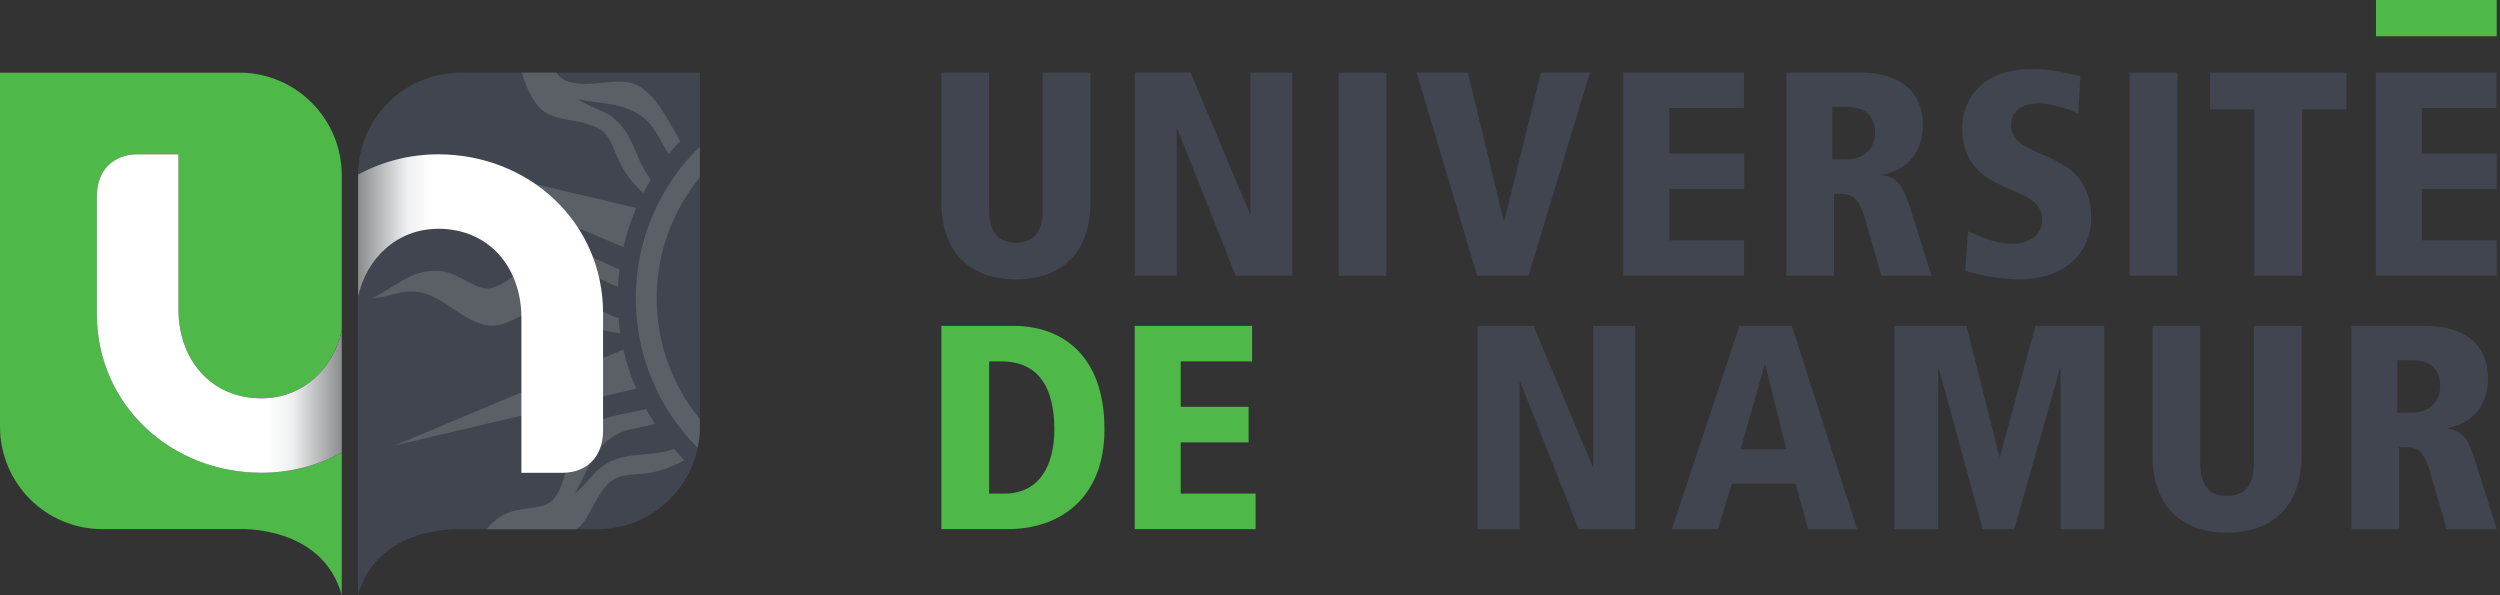<svg width="84" height="20" viewBox="0 0 84 20" fill="none" xmlns="http://www.w3.org/2000/svg">
<rect x="0" y="0" width="84" height="20" fill="#333333" stroke="none"/>
<path d="M12.032 5.888C12.032 3.985 13.575 2.442 15.479 2.442H23.516V14.333C23.516 16.236 21.978 17.78 20.075 17.78H15.479C15.479 17.78 12.686 17.634 12.032 20V5.888Z" fill="#41454F"/>
<path d="M23.516 14.085C22.61 12.979 22.065 11.564 22.065 10.023C22.065 8.48 22.61 7.066 23.516 5.96V4.922C22.188 6.215 21.362 8.022 21.362 10.023C21.362 11.985 22.157 13.761 23.442 15.049C23.49 14.818 23.516 14.578 23.516 14.333V14.085Z" fill="#5A6065"/>
<path d="M18.08 3.562C18.554 4.122 19.233 3.922 20.019 4.273C20.581 4.524 20.578 5.06 20.932 5.662C21.117 5.977 21.354 6.246 21.613 6.488C21.692 6.335 21.776 6.185 21.865 6.037C21.317 5.341 21.316 4.457 20.532 3.905C20.206 3.676 19.911 3.646 19.41 3.333C20.305 3.522 21.023 3.426 21.707 4.03C22.071 4.352 22.22 4.852 22.476 5.171C22.596 5.022 22.722 4.878 22.853 4.739C22.42 4.027 22.079 3.188 21.369 2.847C20.743 2.546 19.815 3.012 19.03 2.72C18.89 2.668 18.784 2.568 18.694 2.442H17.523C17.662 2.83 17.797 3.227 18.08 3.562Z" fill="#5A6065"/>
<path d="M18.454 9.746L19.478 9.156C19.96 9.203 20.372 9.516 20.764 9.626C20.774 9.433 20.791 9.242 20.815 9.053C20.049 8.733 19.282 8.257 18.51 8.398C17.826 8.523 17.349 9.444 16.543 9.67C16.015 9.817 15.48 9.18 14.816 9.109C13.89 9.01 13.353 9.589 12.502 10.023C13.102 9.973 13.364 9.8 13.769 9.792C14.793 9.773 15.325 10.677 16.269 10.91C16.982 11.085 17.413 10.523 18.256 10.345C18.858 10.219 19.171 10.652 19.811 10.932C20.144 11.078 20.493 11.156 20.842 11.2C20.817 11.031 20.797 10.859 20.782 10.686C19.933 10.445 19.412 9.731 18.454 9.746Z" fill="#5A6065"/>
<path d="M13.267 14.967L21.373 13.06C21.193 12.639 21.05 12.2 20.946 11.744L13.267 14.967Z" fill="#5A6065"/>
<path d="M20.206 15.693C19.888 15.931 19.768 16.203 19.316 16.583C19.772 15.79 19.903 15.078 20.689 14.614C21.105 14.369 21.622 14.379 22.004 14.238C21.899 14.078 21.8 13.913 21.707 13.745C20.899 13.936 20 14.002 19.459 14.569C18.98 15.072 19.135 16.098 18.616 16.755C18.275 17.184 17.467 16.983 16.889 17.317C16.661 17.448 16.49 17.604 16.352 17.78H19.37C19.818 17.446 19.901 16.845 20.398 16.294C20.811 15.837 21.319 16.005 22.002 15.855C22.357 15.777 22.686 15.635 22.996 15.464C22.874 15.342 22.756 15.215 22.642 15.085C21.813 15.389 20.973 15.119 20.206 15.693Z" fill="#5A6065"/>
<path d="M17.528 6.081V6.867L20.948 8.302C21.052 7.847 21.196 7.407 21.377 6.986L17.528 6.081Z" fill="#5A6065"/>
<path d="M54.542 2.439H58.597V3.632H56.088V5.159H58.605V6.353H56.088V8.075H58.603V9.268H54.542V2.439Z" fill="#41454F"/>
<path d="M31.63 2.439H33.235V7.047C33.235 7.732 33.489 8.153 34.135 8.153C34.781 8.153 35.035 7.732 35.035 7.047V2.439H36.639V6.793C36.639 8.486 35.671 9.386 34.135 9.386C32.599 9.386 31.63 8.486 31.63 6.793V2.439Z" fill="#41454F"/>
<path d="M38.127 2.439H40.006L41.992 7.175H42.012V2.439H43.421V9.268H41.523L39.556 4.327H39.536V9.268H38.127V2.439Z" fill="#41454F"/>
<path d="M46.58 2.439H44.976V9.268H46.58V2.439Z" fill="#41454F"/>
<path d="M47.598 2.439H49.32L50.524 7.419H50.543L51.776 2.439H53.42L51.355 9.268H49.633L47.598 2.439Z" fill="#41454F"/>
<path d="M61.564 5.354H62.063C62.68 5.354 63.003 4.943 63.003 4.455C63.003 4.171 62.915 3.593 62.053 3.593H61.564V5.354ZM60.019 2.439H62.523C63.648 2.439 64.608 2.938 64.608 4.2C64.608 4.484 64.568 5.609 63.247 5.873V5.893C63.747 5.951 63.943 6.225 64.197 7.038L64.901 9.268H63.218L62.69 7.439C62.426 6.509 62.211 6.509 61.623 6.509V9.268H60.019V2.439Z" fill="#41454F"/>
<path d="M69.832 3.828C69.45 3.632 68.913 3.476 68.482 3.476C67.963 3.476 67.572 3.71 67.572 4.219C67.572 5.462 70.263 4.885 70.263 7.311C70.263 8.604 69.235 9.386 67.875 9.386C67.043 9.386 66.329 9.19 66.036 9.102L66.123 7.771C66.603 7.958 67.024 8.192 67.621 8.192C68.129 8.192 68.618 7.938 68.618 7.38C68.618 6.059 65.928 6.705 65.928 4.269C65.928 4.063 66.006 2.321 68.295 2.321C68.922 2.321 69.314 2.429 69.901 2.556L69.832 3.828Z" fill="#41454F"/>
<path d="M73.162 2.439H71.558V9.268H73.162V2.439Z" fill="#41454F"/>
<path d="M75.745 3.672H74.257V2.439H78.837V3.672H77.349V9.268H75.745V3.672Z" fill="#41454F"/>
<path d="M79.828 2.439H83.883V3.632H81.374V5.159H83.891V6.353H81.374V8.075H83.889V9.268H79.828V2.439Z" fill="#41454F"/>
<path d="M33.235 16.585H33.744C34.908 16.585 35.426 15.666 35.426 14.423C35.426 13.014 34.888 12.143 33.646 12.143H33.235V16.585ZM31.63 10.949H34.056C35.593 10.949 37.11 11.85 37.11 14.423C37.11 16.781 35.573 17.779 33.851 17.779H31.63V10.949Z" fill="#4EB848"/>
<path d="M38.127 10.949H42.07V12.143H39.673V13.669H41.953V14.864H39.673V16.585H42.188V17.779H38.127V10.949Z" fill="#4EB848"/>
<path d="M49.649 10.949H51.528L53.514 15.685H53.534V10.949H54.943V17.779H53.045L51.078 12.838H51.059V17.779H49.649V10.949Z" fill="#41454F"/>
<path d="M59.315 12.261H59.295L58.483 15.098H60.019L59.315 12.261ZM60.332 16.253H58.19L57.72 17.779H56.174L58.444 10.949H60.206L62.397 17.779H60.753L60.332 16.253Z" fill="#41454F"/>
<path d="M69.234 12.378H69.214L67.678 17.779H66.621L65.144 12.378H65.123V17.779H63.656V10.949H66.073L67.179 15.343H67.198L68.392 10.949H70.701V17.779H69.234V12.378Z" fill="#41454F"/>
<path d="M72.323 10.949H73.927V15.558C73.927 16.243 74.182 16.664 74.828 16.664C75.474 16.664 75.728 16.243 75.728 15.558V10.949H77.333V15.304C77.333 16.996 76.365 17.897 74.828 17.897C73.292 17.897 72.323 16.996 72.323 15.304V10.949Z" fill="#41454F"/>
<path d="M80.553 13.865H81.052C81.669 13.865 81.991 13.454 81.991 12.965C81.991 12.681 81.903 12.104 81.042 12.104H80.553V13.865ZM79.007 10.949H81.512C82.637 10.949 83.596 11.448 83.596 12.711C83.596 12.995 83.557 14.12 82.236 14.384V14.404C82.735 14.462 82.931 14.737 83.185 15.548L83.89 17.779H82.207L81.678 15.95C81.414 15.02 81.199 15.02 80.612 15.02V17.779H79.007V10.949Z" fill="#41454F"/>
<path d="M83.89 0H79.833V1.219H83.89V0Z" fill="#4EB848"/>
<path d="M8.037 2.441H0V14.333C0 16.236 1.538 17.779 3.441 17.779H8.037C8.037 17.779 10.829 17.634 11.483 20V15.205C10.683 15.639 9.761 15.885 8.787 15.885C5.76 15.885 3.253 13.619 3.253 10.538V6.6C3.253 5.699 3.826 5.191 4.598 5.185H5.996V10.393C5.996 12.06 7.066 13.384 8.787 13.384C10.185 13.384 11.205 12.381 11.483 11.105V5.888C11.483 3.985 9.94 2.441 8.037 2.441Z" fill="#4EB848"/>
<path fill-rule="evenodd" clip-rule="evenodd" d="M14.729 5.185C13.755 5.185 12.833 5.431 12.032 5.866V9.965C12.311 8.689 13.331 7.687 14.729 7.687C16.45 7.687 17.519 9.01 17.519 10.677V15.885H18.918C19.69 15.879 20.263 15.371 20.263 14.47V10.532C20.263 7.451 17.755 5.185 14.729 5.185Z" fill="url(#paint0_linear_8990_7071)"/>
<path fill-rule="evenodd" clip-rule="evenodd" d="M8.787 15.885C9.761 15.885 10.683 15.639 11.484 15.205V11.105C11.205 12.381 10.185 13.384 8.787 13.384C7.066 13.384 5.996 12.061 5.996 10.393V5.185H4.598C3.826 5.191 3.253 5.699 3.253 6.6V10.538C3.253 13.62 5.76 15.885 8.787 15.885Z" fill="url(#paint1_linear_8990_7071)"/>
<defs>
<linearGradient id="paint0_linear_8990_7071" x1="12.033" y1="10.535" x2="20.263" y2="10.535" gradientUnits="userSpaceOnUse">
<stop stop-color="#8A8C8E"/>
<stop offset="0.2" stop-color="#EEEFF0"/>
<stop offset="0.3" stop-color="white"/>
<stop offset="1" stop-color="white"/>
</linearGradient>
<linearGradient id="paint1_linear_8990_7071" x1="3.253" y1="10.535" x2="11.484" y2="10.535" gradientUnits="userSpaceOnUse">
<stop stop-color="white"/>
<stop offset="0.7" stop-color="white"/>
<stop offset="0.8" stop-color="#EEEFF0"/>
<stop offset="1" stop-color="#8A8C8E"/>
</linearGradient>
</defs>
</svg>